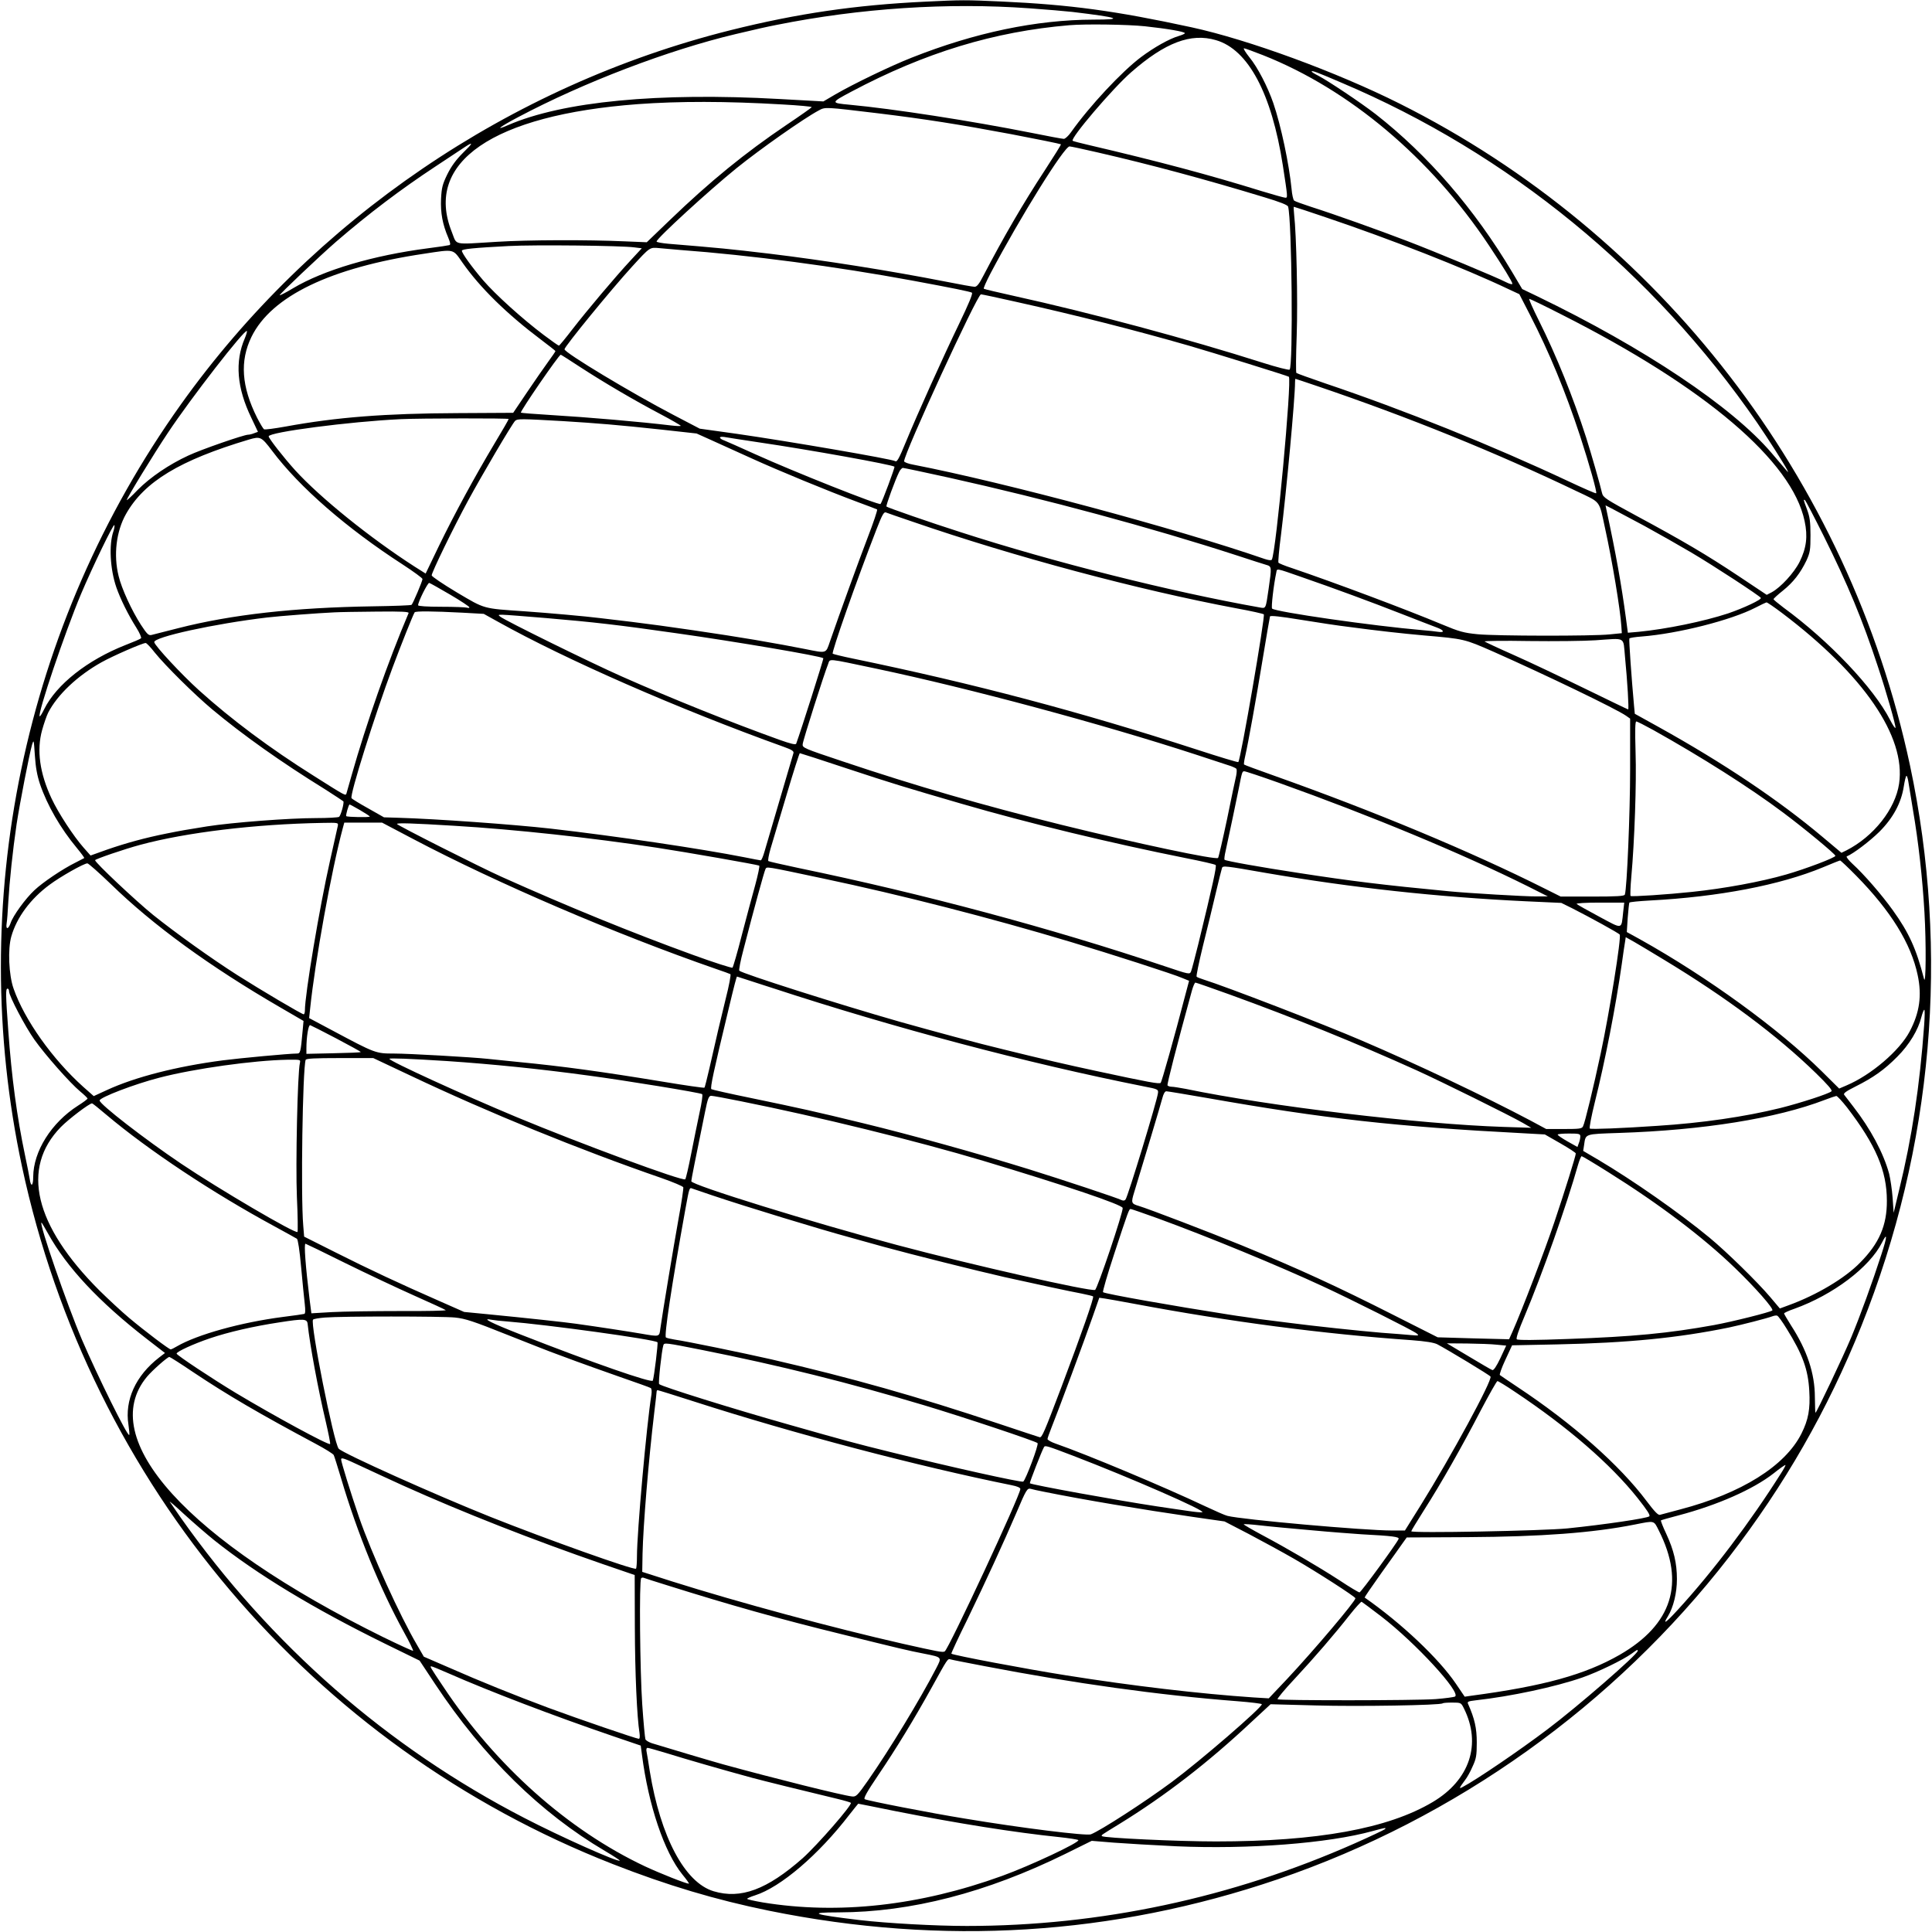 <svg xmlns="http://www.w3.org/2000/svg" width="1706.667" height="1706.667" version="1.0" viewBox="0 0 1280 1280"><path d="M613 1.1C566.9 3.3 528.4 8.9 484 20 337.8 56.6 207.2 145.5 119.8 268 15.5 414.2-22.8 598.3 14.6 773c45.1 210.5 192 383.9 391.4 462 36 14.1 68.2 23.7 103.5 30.9 115.2 23.4 227.7 16.4 337-20.8 117.9-40.2 223.1-115.4 299.1-213.6 36.7-47.5 65.3-97.4 87.6-153 47.5-118.5 58.6-247.5 32.2-371.5-40.6-189.9-165.5-351.9-338.2-438.4-41.7-20.9-100-42.3-137.7-50.5-50.8-11-80.4-15-126-17.1-24-1.1-26.1-1.1-50.5.1zm69 4.4c11.3.8 24.1 1.9 28.5 2.4 30.9 3.7 34.9 5.1 14 5.1-38.1.1-78.6 8.6-120.5 25.2-14.2 5.6-38.6 17.4-50.5 24.3l-8 4.7-29-1.6c-80.3-4.5-143.7 1.6-179.9 17.3-9.1 4-5.8 1.3 6.7-5.3 43.6-23.1 99.4-44.4 144-55 15.7-3.7 19.6-4.6 27.2-6.1C569.9 5.4 628 1.6 682 5.5zm76.5 11.9C773.4 19 785 21 785 22c0 .4-1.9 1.2-4.2 1.9-6.1 1.8-16.1 7.4-24.8 13.9-12.8 9.6-34.2 32.5-46.5 49.9-1.7 2.4-3.8 4.3-4.7 4.3-1 0-10.6-1.8-21.5-4C643 80 591.9 72.1 563 69.4c-12.8-1.2-12.8-1.3 1.1-8.7 48.8-25.9 94.6-39.8 144.4-44 10.7-.9 38.4-.5 50 .7zm47.1 9.2c21.4 6.2 36.9 35.3 44.3 82.9 3.3 21.4 3.3 21.5 1.7 21.5-.8 0-7.9-2-15.8-4.4C801 115.8 768 107 721 96c-5.2-1.2-9.8-2.4-10.3-2.7-2.1-1.2 26.4-34.7 38.8-45.5 22.4-19.6 39.5-26.1 56.1-21.2zm31.3 10c57 22.6 110.8 67.8 149.5 125.9 9.4 14.1 15.6 24.3 15.6 25.5 0 .6-1.7.2-3.9-.9-6.3-3.3-47.4-20.4-66-27.5-18.8-7.2-47.6-17.5-63.6-22.6-5.5-1.8-10.5-3.6-11.1-4.1-.6-.5-1.4-4-1.7-7.7-1.6-16.3-7-42-12.1-56.9-3.7-10.7-10.3-23.6-15.8-30.3-2.6-3.3-4.3-6-3.6-6 .6 0 6.3 2.1 12.7 4.6zm51.9 18.2c110.5 46.8 206.3 125.1 275.3 225.2 7.1 10.3 18.1 27.6 19.9 31.2 1 2.1 1 2.1-1-.2-1.2-1.4-5.4-6.3-9.3-10.9-26.2-30.7-84.4-69.6-155.2-103.8l-10-4.8-6.7-11.3c-25-41.9-55.8-77.5-90.3-104.5-9.8-7.6-31.5-22.1-38.2-25.6-2.4-1.2-4.3-2.4-4.3-2.7 0-.9 3.5.4 19.8 7.4zM518.3 69.2c10.9.6 19.6 1.4 19.5 1.8-.2.4-7.7 5.7-16.8 11.8-27.4 18.5-50.5 37.3-77.2 63l-15.3 14.7-14.5-.6c-24.5-1.1-64.1-1-84.8.3-30 1.8-26.2 2.6-29.9-6.6-18.4-46.1 27.2-77.4 123.2-84.6 27.5-2 58.2-2 95.8.2zm63.7 5.9c31.2 3.8 53.3 7.3 88 13.8 15.8 3 32.5 6.4 32.9 6.7.2.2-4.6 7.9-10.6 17.1-14.5 22.1-27.5 44.5-40.8 70-2.8 5.5-4.3 7.3-5.8 7.3-1.2 0-10-1.6-19.6-3.5-36.7-7.2-80.5-14.1-116.1-18.4-26.9-3.2-33.2-3.8-67.2-6.6-4.3-.4-7.8-1-7.8-1.5 0-2 34.7-33.8 53-48.6 15.6-12.6 44.6-33 54.4-38.2 4.4-2.4 3.8-2.4 39.6 1.9zm-275.3 26.2c-4.5 4.5-7.6 8.7-10.3 14.1-3.3 6.8-3.8 8.9-4.2 16.4-.4 9.2 1 16.9 4.8 25.7 1.4 3.4 1.6 4.7.7 4.9-.6.2-7 1.2-14.2 2.1-36.3 4.7-69.1 14.4-89.4 26.5-4.6 2.8-8.6 4.8-8.8 4.6-.5-.4 26.3-25.8 37.2-35.3 21.9-18.9 43.1-34.9 66-50 8.8-5.8 17.6-11.6 19.5-12.9 5.8-3.8 5.5-2.7-1.3 3.9zm420.6-.3c35.2 8.1 71.3 17.8 110.4 29.7 10.3 3.1 15.4 5.1 15.7 6.2 2.5 8.8 3.4 105.8 1 108-.5.4-8.5-1.6-17.9-4.6-48.9-15.6-114.1-33.1-165-44.3-10.4-2.3-19.3-4.4-19.7-4.7-.4-.2 1.6-4.7 4.4-10.1C676 143.7 705.1 97 708.6 97c.8 0 9.2 1.8 18.7 4zm150.8 42.9c43.3 14.6 92 33.7 121.4 47.7l7.1 3.3 7.1 13.8c12.8 24.9 23.4 50.5 33.2 80.3 6.1 18.7 11.3 37.2 10.6 37.8-.3.3-8.7-3.4-18.7-8.1-50.1-23.5-108.3-47-160.8-64.7-10.2-3.5-18.8-6.6-19.1-6.9-.4-.3-.3-11.6.2-25.1.8-22.8-.2-66.9-1.7-79.8-.3-2.8-.4-5.2-.2-5.2.3 0 9.7 3.1 20.9 6.9zm-457.8 20 4.9.6-7.4 8c-10.2 11-28.6 32.8-38.6 45.7-4.6 6-8.6 10.8-8.9 10.8-.4 0-4.9-3.2-10.1-7.1-14.2-10.7-31.9-26.7-40.1-36.2-7.5-8.8-14.1-17.9-14.1-19.6 0-1.1 8-1.9 31-3.1 16.9-.9 74.7-.3 83.3.9zm30.2 1.7c46.1 3.4 103.2 10.9 154 20.3 27 5 38.2 7.3 39.4 8 .8.5-2.1 7.4-8.5 20.7-10.3 21.3-27.7 59.9-35.1 77.9-4.7 11.4-6 13.8-7.2 13-2.4-1.4-69.7-13-105.1-18.1l-24.4-3.4-17.6-9.2c-27.4-14.3-72-41.1-72-43.4 0-1.8 31-39.7 44.8-54.8 12-13.1 11.6-12.8 18.1-12.2 3.1.3 9.2.8 13.6 1.2zM306.4 174c11.7 16.7 29.5 34.1 52.1 51.1 5.2 3.9 9.5 7.3 9.5 7.5 0 .3-2.2 3.5-4.9 7.2s-9 12.8-14 20.2l-9.1 13.5-36.7.2c-48.2.2-80.3 2.7-114.1 8.9-7.3 1.3-13.8 2.2-14.3 1.8-.5-.3-2.6-3.8-4.6-7.7-10.3-20.6-11.5-37.5-3.7-53.5 13.2-27 52.5-45.9 114.4-55.1 20.4-3.1 18.9-3.4 25.4 5.9zm366.9 26c39.6 8.8 78.9 18.8 114.7 29.1 14.9 4.3 65.4 20 65.9 20.5 2.1 2.1-8.5 116.7-11.3 121.2-.4.6-2.1.4-4.8-.5-58-20.1-172.3-50.7-232.5-62.4-3.5-.6-6.3-1.7-6.3-2.3 0-5.3 48.5-110.6 50.9-110.6.6 0 11.1 2.2 23.4 5zm361.5 8.5c95.1 48.1 152.5 97 160.8 136.7 2.2 10.2 1.2 17.9-3.3 27-3.7 7.4-12.6 17-18.5 20.2l-3.3 1.7-18.6-12.4c-21.5-14.3-36.8-23.3-67.6-39.9-20.5-11.1-22.2-12.2-22.9-15.1-1.1-5-7.2-26.3-10.5-36.7-8.6-26.7-19.6-54.1-31.3-77.5-4-8-6.9-14.5-6.4-14.5s10.3 4.7 21.6 10.5zm-872.6 15.6c-6.7 15.5-5.3 32.9 4.3 52.7l4.4 9.3-2.5.9c-1.4.6-3.2 1-4 1-2.8 0-31.1 9.8-39.6 13.8-12.8 5.9-25.3 14.4-33.6 22.8-3.9 4.1-7.2 7.1-7.2 6.7 0-1.3 17.9-30.6 27.2-44.5 15.4-23.2 51-69 52.4-67.5.2.2-.4 2.4-1.4 4.8zm222.5 19.3c15.4 10 35.1 21.6 53.1 31.1 7.2 3.8 13.2 7.3 13.2 7.6 0 .3-2.8.2-6.2-.2-20.9-2.5-54.3-5.4-80.8-7-10.2-.6-18.7-1.3-18.9-1.5-.7-.7 25.2-38.4 26.4-38.4.2 0 6.2 3.8 13.2 8.4zM873 255.9c60.4 20.5 118.1 43.9 171.7 69.6 16.2 7.7 14.6 5.6 18.7 24.5 4.7 21.3 10.1 53.8 10.8 65l.3 4.5-8 .8c-11.5 1.2-75.1 1.1-87.5-.1-9.2-.9-12.1-1.7-23.6-6.5-23.9-10-71.7-27.9-99.4-37.3-4.7-1.5-8.7-3.2-9-3.6-.3-.4.4-8.7 1.7-18.5 3.6-29.1 9.3-90.2 9.3-101.1 0-1.2.1-2.2.3-2.2.1 0 6.8 2.2 14.7 4.9zm-536 21.7c0 .4-4.2 7.7-9.4 16.3-13.2 22.1-26.5 46.6-36.8 67.8L282 380l-7.3-4.6c-29.4-18.9-62.5-45.6-79.1-63.8-7.7-8.5-17.6-21.2-17.6-22.5 0-2.8 53.7-9.8 87.5-11.4 12.9-.6 71.5-.7 71.5-.1zm36 1.4c22.6 1.4 36.2 2.5 65 5.6l23.5 2.6 10 4.5c5.5 2.5 17.4 7.9 26.5 12 18 8.2 50.3 21.5 69.9 28.8 6.8 2.5 12.8 4.8 13.2 5 .4.3-2.4 8.7-6.3 18.8-6.2 16.2-18.6 50.4-25 68.9-2.7 7.9-2 7.7-16.4 4.8-9-1.8-18.4-3.5-33.4-6.1-21.2-3.6-59.9-9.3-81.5-11.9-9.3-1.1-18.8-2.2-21-2.5-9.5-1.2-34.3-3.4-50-4.5-28-1.9-26-1.4-44.8-12.5-9.2-5.5-16.7-10.6-16.7-11.3 0-2 14.3-31.4 24.1-49.5 9.1-16.8 29.1-50.8 31.2-52.9 1.5-1.4 3.8-1.4 31.7.2zm130 14.1c34.1 5 88.2 14.8 89.6 16.1.4.5-8.1 23.3-9.2 24.7-.9 1.1-57.5-21.4-82.9-32.9-9.9-4.5-19.2-8.6-20.7-9.2-1.6-.5-2.8-1.4-2.8-1.9s1.2-.6 2.8-.4c1.5.3 11.9 1.9 23.2 3.6zm-322.7 5.6c18.1 24.1 49.4 51.3 86.5 75.3 7.2 4.7 13.1 9 13.1 9.6.1 1.2-6.2 16-7.2 17.1-.4.4-11.9.8-25.5 1-52 .8-93.6 5.4-129.2 14.5-8.5 2.2-16.5 4.2-17.7 4.5-1.9.4-2.9-.6-6.9-6.7-6.2-9.6-12.8-24-14.8-32.3-3.5-14-1.6-29.7 4.9-41.2 12.1-21.4 35.6-35.6 81.5-49.3 7.5-2.2 8.2-1.9 15.3 7.5zm448.6 17.8c64.3 14.3 133.3 32.9 190.6 51.5 8.8 2.9 17.5 5.7 19.3 6.2 3.8 1.1 3.8 1.2 1.7 15.9-2 13.7-1.7 13.1-6.2 12.3-58.1-10.3-135.9-29.8-197.8-49.8-20.1-6.4-48.5-16.3-49.2-17-.5-.5 5.8-17.7 8.4-22.9.7-1.5 1.9-2.7 2.5-2.7.6 0 14.4 2.9 30.7 6.5zm579.4 38.7c16 32.2 25.6 55.3 35.8 86.3 5.6 16.7 12.1 39.5 11.7 40.7-.2.6-1.8-1.8-3.6-5.3-10.8-21.1-40.3-52.2-70.5-74.3-3.7-2.8-6.7-5.3-6.7-5.6 0-.4 2.7-2.9 6.1-5.6 7-5.6 11.7-11.7 15.7-20 2.4-5.3 2.7-7 2.7-16.9 0-8.9-.5-12.1-2.3-17-2.5-6.7-2.5-6.8-1.3-6.1.4.3 6 11 12.4 23.8zm-118.9-6.8c9.5 5.2 23.6 13.2 31.2 17.7 14.9 8.8 45 28.5 46 30 .7 1.1-11.2 6.7-21.7 10.3-16.1 5.3-40.9 10.4-59.4 12.2l-7 .6-1.3-9.8c-2.9-21.6-6.6-42.6-12.9-71.7l-.6-2.9 4.1 2.1c2.3 1.2 12 6.4 21.6 11.5zm-484.9-2.8c67.3 23.2 149.4 45.2 215 57.5 9.4 1.7 17.3 3.5 17.8 3.9 1.1.9-15.3 96.4-16.9 97.9-.2.3-12.5-3.4-27.2-8.2-78.3-25.4-147.5-43.7-228.2-60.4-6.9-1.4-12.8-2.9-13.3-3.2-.9-.9 15.6-47.9 29-82.4 3.7-9.5 4.9-11.7 6.2-11.2.9.4 8.8 3.1 17.6 6.1zm-529.4 6.5c-3 8.7-2.2 24.9 2 37.1 2.7 7.7 7.8 18.1 13.2 26.6 2.2 3.5 3.6 6.7 3.1 7.1-.5.5-5.2 2.5-10.4 4.5-25.1 9.9-45.6 26.1-53.7 42.4-1.4 2.9-2.8 5.1-3 4.8-1.6-1.5 16.5-55.1 27.4-81.1 7.5-17.7 21.6-47 22.1-45.6.2.6-.1 2.5-.7 4.2zM862 382.2c22 7.6 46.6 16.7 66 24.3 10.7 4.2 21.4 8.3 23.8 9.2 5 1.8 5.6 3.6 1 2.9-1.8-.3-6.4-.8-10.3-1.1-32.9-2.8-97.5-12.1-99.7-14.3-.7-.7 1-15.7 2.8-24 .5-2.7-.5-2.9 16.4 3zM298.3 394c7 4.1 12.7 7.9 12.7 8.4 0 .4-.7.5-1.6.2-.9-.3-8.5-.6-17-.6-9.5 0-15.4-.4-15.4-1 0-2.3 6.4-15.1 7.4-14.8.7.2 6.9 3.7 13.9 7.8zm882.3 12.1c54.1 40.9 82.2 81.8 77.6 113.1-2.5 16.9-16.9 35-34.9 44.2l-3.3 1.6-12.5-10.5c-29-24.4-65.5-48.9-108.7-72.9l-15.7-8.7-.5-5.2c-1.6-17.5-3.5-44.1-3.1-44.7.2-.4 3.9-1 8.2-1.3 24.1-1.9 59.2-10.8 75.3-19.1 3.6-1.9 6.9-3.4 7.3-3.5.5-.1 5.1 3.1 10.3 7zm-909.9.1c-13.7 32.3-28.1 73.4-37.7 107.3-1.7 6-3.3 11.6-3.5 12.3-.6 1.5-.5 1.6-21.5-11.7-29.3-18.4-54.8-37.5-76.2-56.8-11.5-10.4-29-29.2-29.6-31.8-.8-3.4 40.1-12.3 74.8-16.4 8.6-1 33.5-2.9 44.5-3.4 3.3-.2 15.8-.4 27.9-.5 17.1-.2 21.7.1 21.3 1zm35.3-.3 14.5.8 9.2 5.1c45.3 25.3 119.2 57.7 190.1 83.2 4.8 1.7 6.2 2.7 5.9 3.9-.3.9-4.3 14.6-9 30.6-4.7 15.9-9.3 31.6-10.2 34.7-.9 3.2-2 5.8-2.5 5.8-.4 0-5.2-.9-10.6-2-29.4-5.8-85.6-14.1-128.4-19-24.8-2.8-76.4-6.5-101-7.2l-9.6-.3-10.4-5.9c-5.8-3.2-10.8-6.3-11.1-6.8-1.3-2 15.4-55 27.1-86.3 6.1-16.3 13.5-34.8 14.7-36.8.5-.9 12-.8 31.3.2zm56 3.6c30.6 2.6 47.6 4.5 86.6 10.1 38.3 5.4 95.5 15.1 96.9 16.5.3.3-14.9 48.2-18 56.6-.3.9-3.6.1-11.2-2.6-32.5-11.7-70.7-27-104.3-41.9-20.8-9.2-77.2-37-80.5-39.6-2.3-1.9-3.9-1.9 30.5.9zm532.1 5.9c18.6 2.5 34.9 4.3 49.4 5.6 26.7 2.3 26.6 2.3 46 10.8 34.9 15.5 81.4 37.9 87.8 42.4l2.7 1.9v33.5c0 28.9-2.1 79.1-3.5 83.1-.3 1-5.5 1.3-21.5 1.3h-21l-10.8-5.4c-48.6-24.4-112.4-51-179.1-74.7-10.7-3.8-19.7-7.1-19.9-7.4-.2-.2.1-2.6.7-5.2 2.2-9.7 7.2-37.5 11.6-64.3 2.5-15.1 4.7-28 4.9-28.6.3-.7 6.9 0 20.3 2.2 11 1.8 25.5 4 32.4 4.8zm182.5 19.7c1.6 16.3 2.7 34.9 2.1 34.9-.3 0-13.3-6.3-28.9-13.9-15.6-7.6-36.6-17.6-46.8-22.1-10.2-4.5-18.9-8.6-19.4-9-.4-.4 12.9-.6 29.5-.3 16.7.2 36.5 0 43.9-.5 20.6-1.4 18.3-2.7 19.6 10.9zm-974.1-2.8c7.1 8.8 26.2 27.7 38 37.6 20.6 17.2 45.7 35 74.8 53 6.4 4.1 11.9 7.7 12.2 8 .6 1.1-1.7 9.5-2.9 10.3-.6.4-7.4.8-15.1.8-18 0-55.7 2.9-72.3 5.5-13.8 2.2-17.8 2.9-26.7 4.7-14.1 2.8-26.9 6.3-39.6 10.7L60 566.8l-4.6-5.2c-6.7-7.6-16.8-23-21.3-32.7-7.8-16.7-9.9-31.9-6.2-45.2 1.2-4.3 3-9.5 4-11.5 6.1-11.9 19.4-24.5 35.3-33.4 7.7-4.3 27-12.7 29.3-12.8.6 0 3.3 2.8 6 6.3zM581 443.1c61.9 13.1 148.6 36.4 211.5 56.9 8.8 2.9 18.3 6 21 6.9 2.8.8 5.3 2 5.6 2.4.4.5.3 2.5-.1 4.6-.5 2-3.2 14.8-6 28.6-2.9 13.7-5.6 25.4-6 25.9-1.4 1.5-53.7-9.6-103.6-21.9-52.7-13.1-96.7-25.8-144.9-42-26.1-8.7-27-9.1-26.7-11.5.2-2.6 14.4-47.1 16.8-52.9 1.6-3.9-1.9-4.2 32.4 3zm514.4 40.6c32 17.9 63.9 38.1 85.9 54.6 14.2 10.6 34.7 27.6 34.7 28.7 0 1.2-19.8 8.7-32.7 12.4-16.6 4.8-41.1 9.3-62.3 11.5-15.8 1.7-40.1 3.3-40.7 2.7-.3-.3-.1-6.1.5-12.8 2.1-23.3 3.5-62.3 2.8-82.6-.4-14.4-.3-20.2.5-20.2.6 0 5.7 2.6 11.3 5.7zM26.5 519.5c4.8 14.1 13.6 29.3 24.4 42.3 2.9 3.5 5.1 6.5 4.9 6.7-.1.1-2.8 1.5-5.8 3-8.5 4.2-21.6 13-27.2 18.3-5.9 5.5-14.2 16.9-15.8 21.8-1.5 4.3-3.3 4.4-2.6.1.3-1.7.8-8.2 1.1-14.2.8-13.7 2.9-33.8 5.5-51.5 2.2-14.3 8.3-45.7 10.2-52.5 1.2-3.8 1.2-3.5 1.9 7 .5 7.8 1.5 13.3 3.4 19zM561 509.1c29.9 9.9 38.6 12.5 76 23.4 44.7 13 99 26.1 149 36.1 10.2 2 18.9 4 19.4 4.5.8.7-2 13.4-11.5 52.4-2.2 8.8-4.3 16.9-4.8 18.1-.9 2.1-1.2 2-17-3.3-75.9-25.5-160.4-48.1-243.4-65.3-10.3-2.2-19.2-4.2-19.6-4.5-.5-.2.2-4 1.4-8.2 1.3-4.3 6-20.3 10.6-35.6 4.5-15.2 8.5-27.7 8.8-27.7.3 0 14.3 4.5 31.1 10.1zm286.2 9.5c61 21.8 121.2 46.8 164.8 68.5l13.5 6.8h-7.5c-7 .1-45.9-2.2-58-3.4-44-4.2-65-6.8-99.3-12.1-25.1-3.8-48.7-8-49.4-8.8-.3-.2 0-2.9.7-5.8 2.6-11.9 7.2-33.8 8.6-40.8 2.3-11.8 2.4-12 3.8-12 .8 0 11 3.4 22.8 7.6zm417.1-.9c.3 2.1 1.7 10.6 3.1 19 3.6 20.9 6.3 45.2 7.6 67.8 1.2 20.5 1 49.1-.3 44-5.1-19.8-9.9-30.5-20.7-45.5-7.3-10.2-19.1-23.8-26.8-30.8-2.6-2.4-4.2-4.6-3.7-4.8 4.4-1.8 15.3-10.1 21.6-16.3 9.1-9.1 14.5-19.1 16.2-30 .6-3.9 1.4-7.1 1.8-7.1.3 0 .9 1.7 1.2 3.7zm-1025.8 19c3.6 2.1 6.5 4 6.5 4.3 0 .6-15 .4-15.6-.3-.5-.4 1.6-7.7 2.2-7.7.3 0 3.4 1.7 6.9 3.7zm-14.7 10.5c-.3 1.3-2.6 11.5-5.1 22.8-7 30.9-16.7 88.9-16.7 99.5 0 1.4-.4 2.5-.8 2.5-1.2 0-28.6-16.2-44-26-17.4-11.1-40.7-27.8-55.7-39.8-11.6-9.4-38.5-34.7-38.5-36.3 0-.7 19.5-7.4 30-10.2 30.4-8.2 75.9-13.7 120.4-14.5 10.8-.2 10.8-.2 10.4 2zm50 8.7c55.6 29.3 134.1 63 200.7 86.1 4.7 1.6 8.9 3.1 9.4 3.4.5.3-.9 7.7-3.1 16.3-3.9 15.9-5.7 23.6-10.8 46.1-1.6 6.8-3 12.6-3.3 12.8-.3.3-12.8-1.5-27.8-4-40.1-6.6-66.3-10.2-95.4-13-8.8-.9-18-1.8-20.5-2.1-10.2-1.1-52.2-3.5-62-3.5-12.1 0-12.3-.1-40.8-15.3l-15.4-8.2.7-6.5c3.2-31 14.1-91.5 21.6-119.3l1-3.7h25l20.7 10.9zm27.2-8.8c40.3 2.4 91.4 8 134 14.5 19.7 3 67.1 11.3 68 11.9.4.3-.8 6-2.6 12.7-1.9 6.8-5.9 21.7-8.9 33.2-2.9 11.5-5.8 21.3-6.2 21.7-.4.4-12.3-3.4-26.3-8.5-40.2-14.6-82.8-32-126.5-51.6-14.1-6.3-69.5-34.3-69.5-35.1 0-.8 10.3-.5 38 1.2zm928.8 33.1c22.9 23.3 36.3 44.9 40.7 65.8 2.9 13.6 1.3 24.9-5.3 37.4-6.7 12.7-25.5 28.8-41.8 35.7l-4.9 2.1-11.5-11.4c-28.5-28.2-75.9-62.6-120.3-87.4l-8.9-4.9.6-9.4c.4-5.2.9-9.7 1.1-10.1.2-.4 6.4-1 13.7-1.4 45.5-2.4 86.2-10.2 114.6-22 5.9-2.5 11-4.5 11.3-4.5.3-.1 5.2 4.5 10.7 10.1zM73.4 585.7c28 27.3 65.5 54.6 112.4 81.8l15.3 8.9-.6 6.5c-1.3 14.4-1.5 15.1-3.8 15.1-5.2 0-38.2 3.1-49 4.5-30.7 4-58.3 11.1-76.9 19.7l-8.7 4-6.9-6.1C34.7 701.7 16.2 675.6 9 655c-3.2-9-3.9-26.3-1.5-34.6 3.6-12.6 12.7-24.9 25.3-34.2C40 580.8 55.6 572 57.9 572c.7 0 7.7 6.2 15.5 13.7zm472.3-3.6c51.2 10.8 110.2 25.9 163.8 42 25.7 7.7 68.3 21.4 73.9 23.9l4.4 1.8-2.5 9.4c-7.4 28.5-15.6 57.4-16.3 58.2-.9.9-7.2-.2-43.4-8-18.2-3.9-35.1-7.8-60.6-14.1-16.4-3.9-46.6-12.1-69-18.4-40.6-11.6-104.1-31.8-106.2-33.8-.4-.3.8-6.7 2.8-14.1 7-27.2 13.7-51.5 14.5-53.1 1-1.9-1.1-2.2 38.6 6.2zm293.3-3.7c56.5 9.7 113 15.9 171.5 18.7l23.9 1.1 7.1 3.5c11.8 6 31 16.5 31.6 17.5 1.2 1.8-6.8 51.7-12.6 78.8-4.7 22-10.5 46.1-11.7 48.2-.7 1.6-2.4 1.8-12.6 1.8h-11.8l-10.4-5.6c-30.4-16.1-74.9-37.2-111.8-53-24.6-10.6-90.3-35.9-104.7-40.4-2.2-.7-4.3-1.5-4.7-1.9-.4-.3 1.5-9.4 4.1-20.1 2.7-10.7 6.5-26.5 8.5-35s3.9-16.1 4.2-16.9c.5-1.7 2-1.5 29.4 3.3zm236.4 25.8c-1.3 11.9 0 11.6-15.9 3.1-7.7-4.1-14.4-7.9-14.9-8.4-.6-.5 5.7-.9 15.2-.9h16.3l-.7 6.2zm27.1 31.7c41 24.8 74.8 50 100.5 75 8 7.8 11.1 11.4 10.4 12.1-1.6 1.6-20.4 7.7-33.9 11.1-23.6 5.8-51.7 9.9-81.5 11.8-23.3 1.6-43.7 2.4-44.7 1.8-.5-.3 1-8.1 3.3-17.4 6.8-27.2 13.9-63.6 17.9-91.8.8-6.1 1.8-12.5 2.1-14.3l.5-3.3 5.7 3.2c3.1 1.8 12 7.1 19.7 11.8zm-591 18.6c81.5 26.7 169.1 49.9 246.5 65.3 9 1.7 9.5 2 9.2 4.3-.5 4.9-19.9 68.6-21.5 70.6-.6.8-1.5.9-2.6.4-2.7-1.4-39.1-13.5-61.6-20.5-34.5-10.7-78.6-22.9-109.5-30.4-32.4-7.9-41.5-9.9-74.3-16.7-14.2-2.9-26.1-5.6-26.4-5.9-.9-.8 1.5-11.9 11.3-52.6 3.9-16.4 5.4-22 5.7-22 .1 0 10.6 3.4 23.2 7.5zm303.2 4.4c43 15.6 83.5 32 123.8 50.2 15.9 7.2 62.2 30.1 70.5 34.9l5.5 3.2-18.5-.6c-55.5-1.8-155.1-13.7-210.5-25.2-3.8-.7-8-1.4-9.2-1.4-1.2 0-2.4-.4-2.8-.9-.4-.8 6-25.8 16.2-62.9.8-2.8 1.8-5.2 2.3-5.2.5 0 10.7 3.6 22.7 7.9zM6 656.8c0 3.1 10.7 23.4 16.8 32 7.3 10.3 23.6 28.7 30.3 34.3 2.7 2.2 4.9 4.4 4.9 4.7 0 .4-2.8 2.5-6.3 4.7C34 743.8 22.1 762.8 22 779.7c0 6.1-1.5 7.1-2.3 1.5-.3-2-1.7-9.1-3.1-15.7-5.4-25.7-8.9-51.8-11.1-82.5-1.8-24.3-1.8-28-.5-28 .6 0 1 .8 1 1.8zm1268.8 22.4c-2.9 40.2-8.1 74.6-16.6 109.3l-3.6 15-.7-10c-.4-5.5-1.5-12.6-2.3-15.9-3.8-13.8-12.3-29.7-23.8-44.5-2.8-3.6-5.5-7.1-6-7.8-.7-.9 1.4-2.4 7.4-5.4 12-6 19.3-11.2 27.8-19.8 8-8 13.9-17.8 16-26.4.7-2.6 1.5-4.7 1.9-4.7.4 0 .3 4.6-.1 10.2zm-1052 8.8c8.9 4.7 16.2 8.7 16.2 9 0 .3-8.1.6-18 .8l-18 .4v-3.5c0-7.5 1.3-15.8 2.5-15.5.6.2 8.4 4.1 17.3 8.8zm49.1 24.6c51.7 24.5 111.7 49 166.4 67.9 7.7 2.7 14.1 5.4 14.4 6.1.2.7-1.1 9.9-3.1 20.6-3.3 18.4-10.7 62.9-12.1 73-.7 5.6-.4 5.5-12.6 3.4-8.1-1.4-29-4.6-43.4-6.6-7-1-31.8-3.7-59.5-6.4l-14.5-1.4-17-7.5c-25.5-11.2-45.7-20.6-68.5-32.1l-20.5-10.3-.6-7.4c-1.7-20-.4-103.6 1.6-109.7.3-.9 5.8-1.2 22.6-1.2h22.2l24.6 11.6zm24.6-9.6c29.4 2 60.5 5.1 93.5 9.6 24.1 3.2 74.3 11.4 75.2 12.3.5.4-.3 5.8-1.7 12.1-1.3 6.3-3.9 18.7-5.6 27.5-1.7 8.8-3.5 16.4-3.9 16.8-1.4 1.6-69.7-23.7-112-41.3-35-14.6-84-37-84-38.5 0-.6 13.5-.1 38.5 1.5zm-97.8 1.2c-1.6 6.6-2.9 67.6-2 88.8.6 12.4.7 22.8.4 23.2-1.3 1.4-51.8-28.2-77.2-45.3C96 754.8 66 731.6 66 729.1c0-2 23.2-10.9 39.6-15.1 23.4-6.1 62.6-11.5 84.8-11.9 8.7-.1 8.8-.1 8.3 2.1zm600.7 23.2c78.4 13.8 125 19 209.6 23.4l14.5.8 10.3 5.9c5.6 3.2 10.2 6.2 10.2 6.7 0 1.6-7.1 24.4-14.1 45.2-6.1 18.3-21.7 59.1-27.9 73l-2.2 4.9-23.7-.6-23.6-.7-28.5-14.4c-38.5-19.5-63.1-30.8-101.5-46.6-20.8-8.5-61.5-24.1-68.2-26.1-4.8-1.4-5-2.1-2.9-8.9 5.6-18.3 17.8-58.9 18.7-62.5.7-2.8 1.7-4.5 2.6-4.5.9 0 12.8 2 26.7 4.4zm-308.6 2.2c51.5 10.3 116.6 26.3 160.7 39.5 54.6 16.4 91.9 29 92.3 31.2.5 2.5-16.8 53.8-18.3 54.3-3.1 1.2-81.5-16.5-131-29.7-56-14.9-136.5-39.8-136.5-42.3 0-1.1 2.5-13.6 9.1-45.9 1.8-9 2.5-10.7 4.1-10.7 1 0 9.8 1.6 19.6 3.6zm732.9 4.1c19.1 24.9 26.4 42 26.4 61.8.1 16.3-5.1 28.3-17.7 41-10.1 10.4-29 21.6-47.5 28.3l-5.7 2.1-6.5-7.7c-8.3-9.8-28.6-29.7-40.2-39.3-19.7-16.3-50.8-38-73.4-51.4l-10.2-6 .6-3.9c1.1-7.6.1-7.2 23.2-8 55.5-1.8 104.3-9.6 136.3-21.9 3.6-1.4 7-2.5 7.6-2.6.6 0 3.8 3.4 7.1 7.6zM70.5 738.6c27.9 23.5 70.2 51.6 111.2 73.8 7.6 4.1 14.3 7.9 15 8.3.7.5 1.8 7.6 2.8 18.8.9 9.9 2 20.9 2.4 24.3.5 4.4.4 6.5-.3 6.7-.6.2-6.9 1.1-14.1 2-27.9 3.6-56.9 11.7-70.3 19.5-1.8 1.1-3.7 2-4.1 2-1.1 0-17-12-27.6-20.9-4.9-4.1-13.7-12.3-19.6-18.1-43.2-43.2-52.2-81-25.6-108.3C45.5 741.4 59.2 731 61 731c.3 0 4.6 3.4 9.5 7.6zm976.5 14.3c0 1.1-.4 3.1-1 4.5l-.9 2.5-6.6-3.7c-3.5-2-6.5-4-6.5-4.5 0-.4 3.4-.7 7.5-.7 6.7 0 7.5.2 7.5 1.9zm18.4 23.6c33.9 21.2 63.1 43.3 84 63.5 13.6 13.1 25.9 27.1 24.8 28.2-1.1 1.1-26.6 7.5-38.7 9.7-29.8 5.4-53.5 7.7-96.7 9.2-21.3.8-33.2.9-33.9.2-.6-.6 1.2-6 5.2-15.4 11.7-27.8 27.9-73.6 35.4-100.2.9-3.1 2-5.7 2.4-5.7.4 0 8.3 4.7 17.5 10.5zM472 792c22.9 7.7 71.5 22.5 91 27.8 4.1 1.2 14.2 3.9 22.3 6.2 18.6 5.1 61.7 15.9 80.2 20.1 22.1 4.9 43.4 9.5 51 10.9 3.9.8 7.3 1.6 7.7 1.9.8.6-7.5 24.3-21 60.1-11.3 29.8-12.9 33.6-14.4 33.2-.7-.2-13.2-4.3-27.8-9.2-53.3-17.8-96.8-30.1-150-42.4-19.9-4.5-55.8-11.9-64.1-13.1-2.5-.4-5.1-1-5.7-1.4-1.3-.8 3.7-34.1 12.9-85.1 2.7-14.7 2.6-14.3 4.7-13.5.9.3 6.9 2.4 13.2 4.5zm294.8 15.1c33.7 12.3 80.3 31.5 109.8 45.2 19 8.8 59.4 29.1 61.9 31.1 1.9 1.5 1.6 1.6-4 1.1-3.3-.3-11.8-1-19-1.5-15.5-1.3-45.5-4.5-61.5-6.6-6.3-.8-14.9-1.9-19-2.4-4.1-.6-9.1-1.3-11-1.6-1.9-.2-6.2-.9-9.5-1.4-36.6-5.7-82.6-13.8-83.7-14.9-.4-.4 2.9-11.7 7.3-25.1 9.5-28.9 9.9-30 11-30 .5 0 8.5 2.8 17.7 6.1zm-735 10.1c12.4 22.4 33.7 45.2 65.1 69.6l12.4 9.6-3.9 3c-15.5 12-22.9 28.2-20.3 44.5.5 3.5.8 6.5.5 6.8-1.1 1.1-20.8-38.7-31.3-63.1-9.9-23.2-28.7-77.6-26.8-77.6.2 0 2.1 3.3 4.3 7.2zM1246.5 831c-6.1 18.9-14.1 40.8-20 55-5.4 12.9-23 50-23.7 50-.2 0-.3-4.6-.4-10.3 0-15.8-5.2-31.2-15.8-47.6-2.5-4-4.6-7.5-4.6-7.9 0-.4 3-1.8 6.8-3.1 25.6-9.2 49.8-27.4 58.1-43.9 3.6-7.2 3.5-4.1-.4 7.8zm-1017.8 5.8c14.2 7 34.8 16.7 45.8 21.6 11 4.9 20.4 9.2 20.8 9.6.5.4-13.3.7-30.5.6-17.2 0-37.4.3-44.9.7l-13.6.8-1.2-9.3c-2.7-22.3-3.8-36.8-2.7-36.8.2 0 12.1 5.7 26.3 12.8zM752 863.9c62.9 11.8 124.6 19.9 183.2 24 9.3.7 14.8 1.6 17 2.7 6.7 3.5 34.7 20.4 35.3 21.4 1.4 2.3-26.3 53.3-46.2 85.2l-10.5 16.8h-8.6c-18.3 0-99.3-7.2-109-9.7-1.4-.3-8-3.2-14.6-6.3-27-12.8-78.6-34.4-99.3-41.6-2.9-1-5.3-2.4-5.3-3 0-.6 1.2-3.9 2.6-7.5 3.8-9.3 22.4-59.3 27.4-73.8l4.3-12.3 3.6.5c2 .3 11 1.9 20.1 3.6zm431.7 16.4c10.6 17 14.2 26.9 15 41.2.7 12.1-.6 19.1-5.2 28.3-10.8 21.5-39.8 39.6-80.2 50.2-6.5 1.7-12.6 3.4-13.5 3.6-1.2.4-3.6-2.1-8.8-9-17.9-23.9-49-51.4-85.5-75.6-6-4-11.3-7.6-11.8-8-.4-.3 1.2-4.9 3.7-10.2l4.4-9.5 29.8-.6c47-1 80.3-4.3 113.9-11.2 8.5-1.8 24.9-6 28.7-7.4 1.3-.5 2.8-.7 3.3-.4.6.2 3.4 4 6.2 8.6zm-882.2-7.4c6.8.7 12 2.4 35 11.6 14.9 5.9 29.3 11.6 32 12.5 2.8 1 8.8 3.3 13.5 5 4.7 1.7 17.4 6.3 28.3 10.1 10.9 3.8 20.3 7.1 20.8 7.5.6.3.8 2.2.5 4.3-3.2 19.7-9.6 91.3-9.6 107.2 0 4.2-.3 7.8-.6 8.2-1.2 1.2-59.5-19.6-96.4-34.3-36.8-14.7-97.6-42-100.6-45.2-3.2-3.5-19.1-83.4-17-85.5.4-.5 4-1.1 7.9-1.4 11-.9 77.2-.9 86.2 0zm-97.7 4.1c1.5 14.2 7.1 44.1 11.9 64.3 1.9 8.2 3.3 15.1 3 15.4-1 1-37.4-18.8-62.4-33.8-15.6-9.4-39.3-25.1-39.3-26.1 0-1.3 11.1-6.4 22-10.1 12.4-4.2 28.9-8 46.1-10.6 16-2.5 18.3-2.4 18.7.9zm132.2-1.5c26.5 2.1 97.8 11.9 99.6 13.8.5.4-2.2 22.9-3.1 25.4-.6 1.8-40-11.9-87.2-30.4-20.2-7.9-27-11.4-19.5-9.9 1.5.3 6.1.8 10.2 1.1zm129.2 18.9c51.6 10.3 96.9 21.6 147.3 36.7 24.7 7.4 73.7 23.7 74.9 25 1 .9-7.9 24.5-9.5 25.5-1.3.7-48.2-9.7-88.4-19.7-23.1-5.7-29-7.3-67-18.1-37.8-10.7-83.9-25.1-85.8-26.8-.7-.6 1.7-22.4 2.8-25.8.6-1.7 1.1-1.7 25.7 3.2zm526.5-3.5 6.2.6-3.9 8.4c-2.6 5.4-4.4 8.1-5.3 7.8-.7-.2-7.7-4.3-15.7-9.1l-14.4-8.6 13.4.1c7.4.1 16.3.4 19.7.8zm-864 18c23.2 15.5 44.3 27.8 81.7 47.8 6 3.2 11.3 6.5 11.7 7.3.4.8 2.6 7.8 4.9 15.5 10.6 35.9 25.7 72.9 41.5 101.6 3.7 6.6 6.4 12.3 6.2 12.6-.3.2-9.2-3.9-19.9-9.1-129.5-63.9-190.7-131.4-156.4-172.5 3.6-4.3 13.5-13 14.8-13.1.4 0 7.4 4.4 15.5 9.9zm876.1 13.3c35 23.3 63.3 47.9 81 70.1 6.5 8.2 8.7 11.6 7.9 12.3-1.3 1.3-29.8 5.5-54.2 8-16.1 1.6-103.5 3.3-103.5 1.9 0-.4 3.8-6.6 8.4-13.9 11.5-18 25.3-42.4 37.5-65.9 5.7-10.8 10.7-19.7 11.2-19.7s5.8 3.2 11.7 7.2zm-544.4 6.2c66.7 21.5 148.6 43 210.9 55.6 3.6.7 5.7 1.6 5.7 2.5 0 4.1-47.4 105.9-50.1 107.6-1.3.8-4.3.2-27.9-5.1-45.4-10.3-108.8-27.4-152.5-41.2l-20-6.4.2-11.9c.4-18.7 4-62.2 7.8-94 .8-6.6 1.5-12.5 1.5-13.2 0-.7.3-1.3.6-1.3.4 0 11.1 3.3 23.8 7.4zm251.9 36.2c37.5 14.4 88.4 36.6 85.2 37.3-1 .2-5-.2-8.9-.8-3.9-.5-13.4-2-21.1-3.1-26.5-4-83.2-14.3-84.2-15.3-.3-.4 8-21.7 9.4-24 .7-1.2 1.8-.9 19.6 5.9zM267 984.2c40 18 86.2 36.1 132.5 52.1l21 7.2.1 34.5c.1 30.8 1.4 59.6 3.1 70.2.3 2.3.2 3.8-.5 3.8-1.5 0-39.8-13.1-59.8-20.5-22.2-8.3-44.9-17.4-66.2-26.8l-16.4-7.1-4.4-7.6c-11.5-19.5-30.2-60.7-38.6-85-5.4-15.8-11.8-36.4-11.8-38.1 0-1.5 2.2-.7 12.8 4.3 7 3.3 19.7 9.1 28.2 13zm912.9-8c-20.2 32-45 64.9-68.1 90.1-8.2 9-10.5 10.5-6.8 4.6 3.7-6.1 6-15.5 6-24.7 0-10.5-2-19.1-7.1-30.1-2.2-4.6-3.7-8.6-3.5-8.8.2-.2 5.4-1.7 11.6-3.3 25.8-6.8 49.4-17.2 63-27.8 4.1-3.3 7.7-5.8 7.9-5.6.2.2-1.1 2.7-3 5.6zM692 988.4c26.3 5.3 64 11.6 98.4 16.6l20.9 3 16.2 8.4c8.9 4.7 22.3 12 29.6 16.2 15 8.6 40.9 25.3 40.9 26.3 0 2-27.4 34.4-45.3 53.5l-12.1 12.8-10-.6c-35.4-2.4-80.1-7.6-124.6-14.7-26-4.1-74.7-13.3-75.7-14.3-.2-.2 4.5-10.4 10.6-22.7 12.3-25.4 24.1-51.1 32.6-70.9 6.4-15.1 7.1-16.2 9.4-15.6.9.3 5 1.2 9.1 2zm-550 32.1c28.5 22.7 65.5 45.1 113.3 68.6l22.7 11.1 10.4 15.7c32 48.2 69.8 85.3 112.4 110.4 5.6 3.3 10 6.2 9.8 6.4-1.1 1.2-39.4-15.9-63.1-28.2-90.7-46.8-168.3-114.6-228.1-199.5-3.3-4.7-6.4-9.2-6.9-10-.5-.8 3.8 2.9 9.5 8.2 5.8 5.3 14.8 13.1 20 17.3zm957-6.5c17.6 34.8 8.9 62.3-26 82.4-22.9 13.1-50.3 20.7-98.5 27.1l-4.1.6-5.9-8.7c-11.3-16.6-35.9-39.9-60.4-57-.1-.2 4.8-7.4 11-16.1 6.2-8.7 12.6-17.6 14.1-19.8l2.8-3.9 40.3-.2c48.9-.3 82.9-2.8 111-8.4 13.1-2.6 12.3-2.8 15.7 4zm-230.5-.2c12.7 1.2 27.7 2.3 33.5 2.7 20.8 1.1 25.2 1.7 24.6 3.1-1.1 2.8-24.9 35.4-25.9 35.4-.6 0-6.5-3.5-13.1-7.9-14.5-9.4-34.7-21.2-51.4-30.1-6.7-3.6-12.2-6.8-12.2-7.1 0-.3 4.8 0 10.8.7 5.9.7 21.1 2.1 33.7 3.2zM442 1050.3c41.7 13.1 74.3 22.3 116 32.5 37.2 9.2 43.8 10.8 54.2 12.8 12.1 2.4 11.9 2.2 8.1 9.6-10.7 20.7-31.1 54.2-45.2 74.4-7.1 10.1-7.9 10.9-10.6 10.6-6.4-.7-50.9-11.8-85.5-21.3-6.6-1.8-40.5-11.9-47.2-14-2-.7-3.9-1.8-4.2-2.6-.3-.8-1.3-11.2-2.1-23.1-1.5-21.5-2.1-82.3-.7-83.6.3-.4 1.1-.5 1.6-.3.6.3 7.6 2.5 15.6 5zm473.2 20.7c22.6 17.4 53 50.4 48.8 53-.7.4-6.5 1.2-12.9 1.7-13.8 1-103.7 1-104.7.1-.3-.4 4.7-6.5 11.3-13.5 13.4-14.4 26.5-29.6 36.7-42.6 3.8-4.8 7.3-8.6 7.7-8.5.4.2 6.3 4.6 13.1 9.8zm169.8 22.8c0 2.3-39.9 37-60 52.1-18 13.6-46.9 33.3-55.9 38-2.7 1.5-2.5.9 1.5-4.5 1.3-1.6 3.6-5.7 5-9 2.4-5.2 2.8-7.2 2.8-15.9 0-9.6-1.4-15.8-5.8-25.7-.6-1.4.1-1.7 5.1-2.3 23.4-2.6 52.8-8.9 70.6-15.1 10.6-3.7 26.8-11.6 32.7-15.8 4-2.9 4-2.9 4-1.8zm-432.5 10.1c58.8 11.3 115.3 19.2 167.3 23.2 8.9.7 16.2 1.6 16.2 2 0 2.3-40.9 37.6-59.5 51.4-18.2 13.5-47.5 32.4-53.8 34.8-3 1.1-45.4-4.1-83.2-10.4-22.9-3.7-64.9-11.9-66.6-12.9-.9-.6 1.5-4.9 8.8-15.7 12-17.7 24-37.4 35.3-57.8 11-19.9 10.8-19.7 12.8-19.1.9.3 11.2 2.3 22.7 4.5zm-355.4 4.7c27.2 12 70 28.3 108.9 41.6l18.5 6.3.8 6c4.3 33.5 14.8 64.6 26.8 79.4 2.8 3.4 4.7 6.1 4.3 6.1-1.9 0-19-6.8-29.1-11.5-51.1-24.1-98.8-66.6-133.6-119-9.1-13.6-9-13.5-7.9-13.5.5 0 5.6 2.1 11.3 4.6zm672.7 23.1c11.9 23.7 4 47.6-20.6 62.2-29.6 17.6-76.3 26.1-143.7 26.1-24.9 0-74.1-2.3-75.4-3.5-.6-.7-1-.4 11.4-8 30.4-18.7 58.9-40.7 88.1-68.1l12.2-11.3 30.1.8c27.5.8 82.7-.1 83.9-1.4.3-.3 3.1-.5 6.3-.5 5.8 0 5.9.1 7.7 3.7zm-526.9 30.2c11.2 3.5 35.4 10.5 55.6 16 6.3 1.7 34.1 8.6 56.3 13.9 4.6 1.1 8.6 2.3 8.9 2.6 1.2 1.2-22.1 27.9-31.9 36.7-23.6 20.8-41 27.3-59 21.9-19.1-5.7-35.2-36-42.3-79.5-.8-5.5-1.8-11.2-2.1-12.8-.4-1.7-.1-2.7.7-2.7.6 0 6.8 1.8 13.8 3.9zm150.7 38.1c40.5 8 78.8 14.1 107.9 17.1 6.6.7 12.4 1.6 12.9 2 1.5 1.3-31.6 16.9-50.4 23.7-54.6 19.8-108.6 25.8-158.7 17.6-5.7-1-10.3-2-10.3-2.4 0-.3 2.4-1.4 5.3-2.3 16.9-5.4 42-26.8 62.5-53.5 3.1-3.9 5.7-7.2 5.8-7.2.1 0 11.3 2.2 25 5zm323.9 11.9c-.6.5-9.6 4.8-20 9.4-81.5 36.1-168.7 54.7-257 54.7-20.7 0-52.9-1.8-71-3.9-30.9-3.7-34.9-5.1-14-5.1 48-.1 98.2-13.1 150.4-38.8l17.4-8.6 14.6 1.2c8 .6 26.6 1.7 41.3 2.4 48.1 2.1 100.6-1.9 130.3-10.1 8.4-2.3 9.2-2.4 8-1.2z"/></svg>